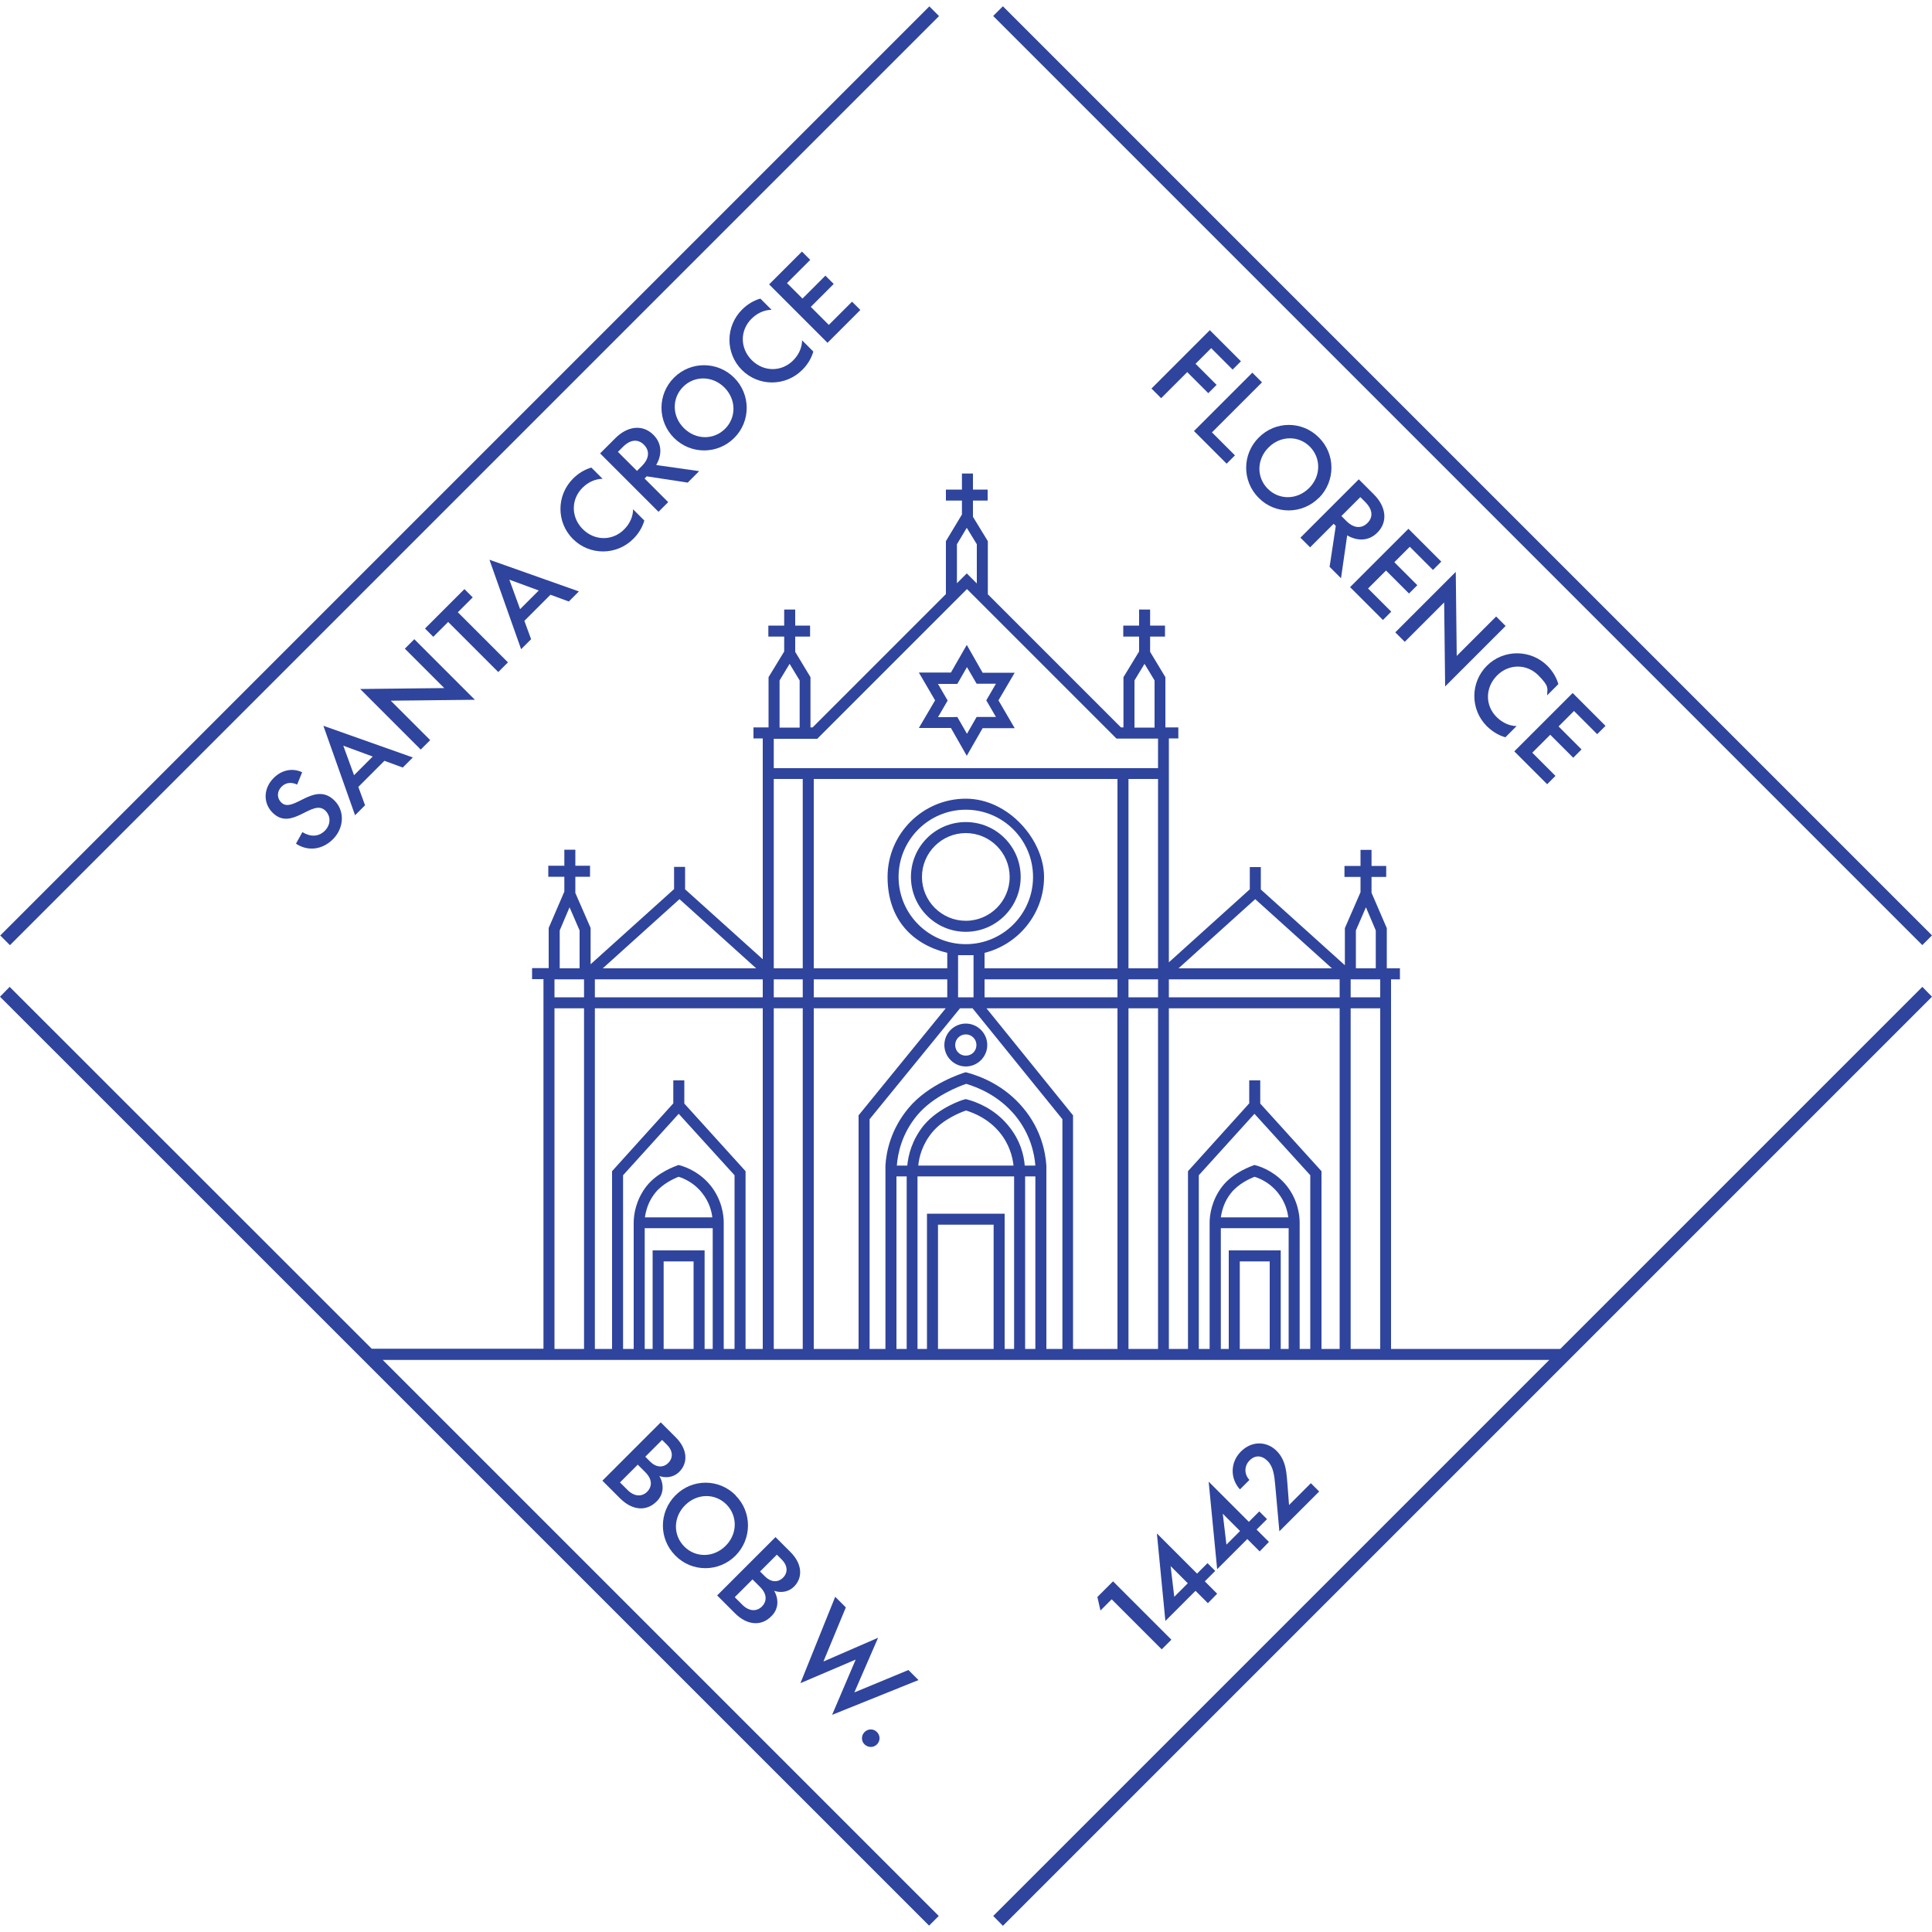 <?xml version="1.0" encoding="UTF-8"?>
<svg id="Layer_1" xmlns="http://www.w3.org/2000/svg" version="1.1" viewBox="0 0 1000 1000">
  <!-- Generator: Adobe Illustrator 30.0.0, SVG Export Plug-In . SVG Version: 2.1.1 Build 123)  -->
  <path d="M528.3,453.9c0-15.7-12.7-28.4-28.4-28.4s-28.4,12.7-28.4,28.4,12.8,28.4,28.4,28.4,28.4-12.7,28.4-28.4ZM477.2,453.9c0-12.5,10.2-22.7,22.7-22.7s22.7,10.2,22.7,22.7-10.2,22.7-22.7,22.7-22.7-10.2-22.7-22.7Z" fill="#2f449c"/>
  <path d="M488.8,540.9c0,6.1,5,11.1,11.1,11.1s11.1-5,11.1-11.1-5-11.1-11.1-11.1-11.1,5-11.1,11.1ZM505.4,540.9c0,3.1-2.4,5.5-5.5,5.5s-5.5-2.4-5.5-5.5,2.5-5.5,5.5-5.5,5.5,2.4,5.5,5.5Z" fill="#2f449c"/>
  <path d="M508.6,348.2l-8.2-14.4-8.2,14.3h-16.6l8.4,14.4-8.4,14.3h16.6l8.2,14.4,8.2-14.3h16.6l-8.4-14.4,8.4-14.3h-16.6ZM515.5,371.1h-10l-5,8.7-5-8.7c0,.1-10,.1-10,.1l5-8.6-5-8.6h10l5-8.7,5,8.6h10l-5,8.6,5,8.6Z" fill="#2f449c"/>
  <polygon points="638 191.3 642.3 187 626.2 170.9 596 201.1 601 206.1 614.5 192.6 625.4 203.5 629.7 199.2 618.8 188.3 626.9 180.2 638 191.3" fill="#2f449c"/>
  <polygon points="648.2 192.9 618 223.1 634.9 240 639.2 235.7 627.3 223.8 653.2 197.9 648.2 192.9" fill="#2f449c"/>
  <path d="M682.6,257.7h.1c8.6-8.7,8.6-22.6,0-31.2-8.7-8.8-22.6-8.7-31.2,0-8.6,8.6-8.7,22.5,0,31.2,8.6,8.7,22.5,8.6,31.1,0h0ZM656.6,231.6c6.2-6.2,15.5-6.3,21.4-.4,5.8,5.9,5.8,15.2-.4,21.4-6.2,6.2-15.5,6.3-21.4.4s-5.8-15.2.4-21.4Z" fill="#2f449c"/>
  <path d="M694.1,299.3h0l3.2-22.2c5.3,3.1,11.2,3,15.6-1.4,5.7-5.7,4.4-13.6-1.7-19.7l-7.9-7.9-30.2,30.2,5,5,12.2-12.2,1.1,1.1-3.2,21.2,5.9,5.9h0ZM704.1,257.3l2.7,2.7c3.2,3.2,4.4,7.3,1,10.7s-7.6,2.3-10.8-.9l-2.7-2.7,9.8-9.8v-0Z" fill="#2f449c"/>
  <polygon points="729.3 307.2 733.6 302.9 721.7 291 729.7 283 741.7 295 746 290.7 729 273.7 698.8 303.9 715.8 320.9 720.1 316.6 708.1 304.6 717.4 295.3 729.3 307.2" fill="#2f449c"/>
  <polygon points="747.5 311.8 748 355.3 779.3 324 774.4 319.1 754 339.5 753.5 296 722.2 327.3 727.1 332.2 747.5 311.8" fill="#2f449c"/>
  <path d="M779.1,381.6h.1l5.8-5.8c-3.6,0-7.4-1.7-10.4-4.7-6-6-5.9-15.2.2-21.4,6.1-6.2,15.4-6.2,21.4-.2s4.6,6.8,4.6,10.4l5.8-5.8c-1-3.5-3-6.8-5.7-9.5-8.7-8.6-22.7-8.6-31.3,0s-8.7,22.6,0,31.3c2.8,2.7,6,4.7,9.5,5.7h0Z" fill="#2f449c"/>
  <polygon points="826.7 380 831 375.7 814 358.7 783.8 388.9 800.8 405.9 805.1 401.6 793.1 389.6 802.4 380.3 814.3 392.2 818.6 387.9 806.7 376 814.7 368 826.7 380" fill="#2f449c"/>
  <path d="M351.6,761.8c4.7-4.7,4.2-11.8-1.8-17.8l-7.8-7.8-30.2,30.2,9.1,9.1c6.5,6.5,13.8,6.8,18.9,1.7,3.7-3.5,4.1-8.7,1.5-13.2,2.9,1,7.1,1,10.3-2.2ZM334.9,772.2h0c-2.8,2.7-6.7,2.4-10.1-1l-3.9-3.9,9.2-9.2,4,4c3.4,3.4,3.7,7.2.8,10.1v0ZM336.6,756.6l-2.6-2.6,8.7-8.7,2.6,2.6c2.8,2.8,3.4,6.5.6,9.3s-6.5,2.2-9.3-.6h-0Z" fill="#2f449c"/>
  <path d="M380.7,805.2h0c8.6-8.7,8.6-22.6,0-31.2h.1c-8.7-8.8-22.6-8.7-31.2,0s-8.7,22.5,0,31.2c8.6,8.7,22.5,8.6,31.1,0ZM354.6,779.1c6.2-6.2,15.5-6.3,21.4-.4,5.8,5.9,5.8,15.2-.4,21.4-6.2,6.2-15.5,6.3-21.4.4-5.9-5.9-5.8-15.2.4-21.4Z" fill="#2f449c"/>
  <path d="M411,821.2c4.7-4.7,4.2-11.8-1.8-17.8l-7.8-7.8-30.2,30.2,9.1,9.1c6.5,6.6,13.9,6.8,18.9,1.7,3.7-3.5,4.1-8.7,1.5-13.2,2.9,1,7.1,1,10.3-2.2ZM394.3,831.6h0c-2.8,2.7-6.7,2.4-10.1-1l-3.9-3.9,9.2-9.2,4,4c3.4,3.4,3.7,7.2.8,10.1v0ZM396,816h0l-2.6-2.6,8.7-8.7,2.6,2.6c2.8,2.8,3.4,6.5.6,9.3s-6.5,2.2-9.3-.6h-0Z" fill="#2f449c"/>
  <polygon points="470.2 864.4 442.2 876 454.5 847.7 426.2 860 437.8 832 432.3 826.5 414.3 871.2 442.9 859 430.7 887.6 475.4 869.6 470.2 864.4" fill="#2f449c"/>
  <path d="M447.5,896.5c-1.8,1.8-1.8,4.7,0,6.4s4.6,1.8,6.4,0,1.8-4.6,0-6.4c-1.7-1.8-4.6-1.8-6.4,0Z" fill="#2f449c"/>
  <polygon points="568 826.6 569.6 833.6 575.4 827.8 601.3 853.7 606.3 848.7 576.1 818.5 568 826.6" fill="#2f449c"/>
  <path d="M619.6,814.5l-20.8-20.8,4.4,45.3,15.6-15.6,6.4,6.4,4.8-4.9-6.4-6.4,5.4-5.4-4-4-5.4,5.4ZM607.8,826.5l-1.9-15.9,8.9,8.9-7,7Z" fill="#2f449c"/>
  <path d="M630,812.2l15.6-15.6,6.4,6.4,4.8-4.9-6.4-6.4,5.4-5.4-4-4-5.4,5.4-20.8-20.8,4.4,45.3ZM641.8,792.5h0l-7,7-1.9-16,9,9h-.1Z" fill="#2f449c"/>
  <path d="M656.1,756.2c3,3,3.5,7.5,4,13l2.1,23.4,20.6-20.6-4.3-4.3-11.3,11.3-.8-10.6c-.5-5.1-.4-12.2-5.6-17.4s-13-5.3-18.6.4-5.4,14.1-.4,19.5l4.9-4.9c-2.6-2.7-2.9-7,0-10s6.4-2.8,9.4.2l-0-0Z" fill="#2f449c"/>
  <rect x="753.49" y="-93.84" width="7.1" height="680.1" transform="translate(47.635 607.421) rotate(-45)" fill="#2f449c"/>
  <rect x="-96.963" y="242.713" width="680.1" height="7.1" transform="translate(-102.935 244.017) rotate(-45)" fill="#2f449c"/>
  <path d="M807.6,698.2h-87.6v-191.3h4.6v-5.7h-6.8v-20.8l-7.9-18.3v-8.2h7.6v-5.7h-7.6v-8.3h-5.7v8.3h-8.3v5.7h8.3v7.9l-8.1,18.6v19.2l-43.5-39.2v-11.6h-5.7v11.5l-41.9,37.8v-115.9h4.9v-5.7h-6.7v-26l-7.9-13.1v-7.9h7.7v-5.7h-7.7v-8.3h-5.7v8.3h-8.2v5.7h8.2v7.7l-8.1,13.3v26h-1.3l-68.9-68.9v-27.5l-7.7-12.6v-8.4h7.6v-5.7h-7.6v-8.3h-5.7v8.3h-8.3v5.7h8.3v7.2l-8.3,13.8v27.4l-69,69h-1.1v-26l-7.9-13.1v-7.9h7.7v-5.7h-7.7v-8.3h-5.7v8.3h-8.2v5.7h8.2v7.7l-8.1,13.3v26h-7.8v5.7h4.8v114.3l-40.2-36.2v-11.6h-5.7v11.5l-43.2,38.9v-18.8l-7.9-18.1v-8.4h7.6v-5.7h-7.6v-8.3h-5.7v8.3h-8.3v5.7h8.3v7.7l-8.1,18.8v20.8h-8.6v5.7h5.9v191.3h-88.9L5,510.8l-5,5.1,480.9,480.8,5-5-287.8-287.8h603.8l-287.8,287.8,5,5.1,480.9-480.9-5-5.1-187.4,187.4v0ZM294.8,469.6l5.2,12v19.6h-10.3v-19.6h0l5.1-12h-0ZM302.3,698.2h-15.3v-176.3h15.3v176.3ZM302.3,516.2h-15.3v-9.3h15.3v9.3ZM351.7,465.4l39.7,35.8h-79.4l39.7-35.8h-0ZM359,698.2h-15.5v-45.3h15.5v45.3ZM368.9,698.2h-4.2v-51h-26.9v51h-4.1v-62.5h35.2v62.5ZM333.8,630.1c.5-3.4,1.7-8.1,5.2-12.5,3.8-4.9,10.1-7.7,12.3-8.5,3.1,1,8.2,3.3,12.2,8.5,3.5,4.4,4.8,9.1,5.2,12.5h-34.9ZM380.2,698.2h-5.6v-65.5c0-3.9-1-11.6-6.6-18.8-5.5-6.9-12.4-9.7-16-10.7l-.8-.2-.8.3c-.4.2-10,3.3-15.8,10.7-5.6,7.2-6.6,14.9-6.6,18.8v65.4h-5.5v-89.9l28.8-31.8,28.9,31.8v89.9ZM394.8,698.2h-8.9v-92l-31.7-35v-12h-5.7v11.9l-31.7,35.1v92h-8.9v-176.3h86.9v176.3h0ZM394.8,516.2h-86.9v-9.3h86.9v9.3ZM587.2,352.2l5.2-8.6,5.2,8.6v24.4h-10.4v-24.4ZM495.3,281.7l5.1-8.5,5.2,8.5v20.3l-5.2-5.2-5.1,5.1v-20.2 0ZM408.7,343.6l5.2,8.6v24.4h-10.4v-24.4h0l5.2-8.6h-0ZM400.5,382.4h22.5l77.5-77.5,76.6,76.6.8.8h21.5v15.3h-198.9v-15.2l0.0 0ZM421.2,506.9h69.1v9.3h-69.1v-9.3h0v-0ZM415.5,698.2h-15v-176.3h15v176.3ZM415.5,516.2h-15v-9.3h15v9.3ZM415.5,501.2h-15v-98h15v98ZM444.4,698.2h-23.2v-176.3h68.3l-45.1,55.4v120.9-0ZM469.3,698.2h-5.3v-89.3h5.3v89.3ZM514.3,698.2h-28.8v-64.3h28.8v64.3ZM524.9,698.2h-4.9v-70h-40.2v70h-4.9v-89.3h50v89.3ZM475.3,603.3c.4-4.5,2.1-11,7.2-17.2,5.6-6.8,14.8-10.4,17.5-11.3,4.3,1.3,11.6,4.3,17.4,11.3,5.1,6.2,6.7,12.7,7.2,17.2h-49.3ZM535.9,698.2h-5.3v-89.3h5.3v89.3ZM530.4,603.3h0c-.4-5.3-2.3-13.3-8.6-20.8-7.2-8.7-16.3-12.1-21.1-13.4l-.8-.2-.8.2c-.5,0-13.2,4.1-20.9,13.3-6.2,7.6-8.1,15.6-8.6,20.9h-5.4c.5-6.5,2.6-16.5,10.5-26,8.3-10,22.1-15.2,25.4-16.3,6.1,1.8,16.8,6.1,25.3,16.3,7.8,9.5,10,19.5,10.5,26h-5.5ZM549.9,698.2h-8.3v-94.9c-.5-7.2-2.8-18.8-11.9-29.7-9.8-11.9-22.4-16.6-29-18.4l-.8-.2-.8.2c-.8.3-18.4,5.7-28.9,18.4-9.1,10.9-11.5,22.5-11.9,29.7v94.9h-8.2v-118.9l46.8-57.4h6.5l46.5,57.4v118.9ZM495.9,494.4h8v21.8h-8v-21.8ZM465.1,453.9c0-19.2,15.6-34.8,34.8-34.8s34.8,15.6,34.8,34.8-15.6,34.8-34.8,34.8-34.8-15.6-34.8-34.8h-0ZM578.4,698.2h-23v-120.9l-44.8-55.4h67.8v176.3ZM578.4,516.2h-68.8v-9.3h68.8v9.3ZM578.4,501.2h-68.8v-8c17.6-4.4,30.8-20.4,30.8-39.3s-18.2-40.5-40.5-40.5-40.5,18.2-40.5,40.5,13.2,35,30.9,39.3v8h-69.1v-98h157.2v98ZM599.4,698.2h-15.3v-176.3h15.3v176.3ZM599.4,516.2h-15.3v-9.3h15.3v9.3ZM599.4,501.2h-15.3v-98h15.3v98ZM649.7,465.4l39.7,35.8h-79.4l39.7-35.8ZM657.2,698.2h-15.5v-45.3h15.5v45.3ZM667,698.2h-4.1v-51h-26.9v51h-4.1v-62.5h35.1v62.5ZM631.9,630.1c.5-3.4,1.7-8.1,5.2-12.5,3.8-4.9,10.1-7.7,12.3-8.5,3.1,1,8.2,3.3,12.2,8.5,3.5,4.4,4.8,9.1,5.2,12.5h-34.9ZM678.2,698.2h-5.5v-65.5c0-3.9-1-11.6-6.6-18.8-5.5-6.9-12.4-9.7-16-10.7l-.8-.2-.8.3c-.4.2-10,3.3-15.8,10.7-5.6,7.2-6.6,14.9-6.6,18.8v65.4h-5.6v-89.9l28.8-31.8,28.9,31.8v89.9h-0ZM693.4,698.2h-9.4v-92l-31.7-35v-12h-5.7v11.9l-31.7,35.1v92h-9.9v-176.3h88.4v176.3h0ZM693.4,516.2h-88.4v-9.3h88.4v9.3ZM701.8,481.6l5.2-12,5.1,12v19.6h-10.3v-19.6ZM714.4,698.2h-15.3v-176.3h15.3v176.3ZM714.4,516.2h-15.3v-9.3h15.3v9.3Z" fill="#2f449c"/>
  <g>
    <path d="M172.312,434.395c-5.491,5.491-13.026,6.374-19.119,2.285l3.326-5.974c4.169,2.566,8.419,2.486,11.625-.721,2.886-2.886,3.366-7.296.32-10.342-6.654-6.654-17.356,11.022-27.417.962-4.85-4.85-4.851-12.466.601-17.918,4.409-4.409,10.021-5.21,14.751-2.966l-2.605,6.374c-2.726-1.283-5.691-1.283-8.057,1.082-2.365,2.364-2.605,5.731-.16,8.177,6.053,6.053,17.115-11.424,27.577-.962,5.372,5.372,4.97,14.189-.842,20.002Z" fill="#2f449c"/>
    <path d="M198.97,393.788l-13.509,13.508,3.488,9.5-5.17,5.171-16.395-46.297,46.297,16.395-5.211,5.211-9.501-3.487ZM183.258,401.244l9.66-9.66-15.232-5.612,5.572,15.272Z" fill="#2f449c"/>
    <path d="M229.958,356.146l-20.403-20.402,4.891-4.891,31.346,31.346-43.531.48,20.402,20.403-4.89,4.89-31.346-31.346,43.531-.48Z" fill="#2f449c"/>
    <path d="M236.977,316.901l25.934,25.934-5.01,5.011-25.935-25.934-7.696,7.695-4.289-4.289,20.402-20.402,4.289,4.289-7.695,7.696Z" fill="#2f449c"/>
    <path d="M284.918,307.84l-13.508,13.508,3.487,9.501-5.171,5.17-16.395-46.297,46.297,16.395-5.211,5.211-9.5-3.487ZM269.205,315.296l9.66-9.66-15.232-5.612,5.572,15.272Z" fill="#2f449c"/>
    <path d="M323.042,274.046c3.046-3.047,4.61-6.774,4.649-10.422l5.812,5.812c-1.002,3.488-2.967,6.734-5.692,9.46-8.698,8.698-22.647,8.697-31.266.079-8.618-8.617-8.618-22.566.081-31.265,2.725-2.726,5.973-4.689,9.459-5.691l5.812,5.812c-3.647.04-7.375,1.604-10.422,4.649-6.012,6.013-5.973,15.271.16,21.404s15.393,6.173,21.405.161Z" fill="#2f449c"/>
    <path d="M345.852,259.893l-5.01,5.011-30.223-30.224,7.896-7.896c6.132-6.133,13.988-7.415,19.721-1.684,4.408,4.409,4.529,10.302,1.402,15.593l22.246,3.167-5.932,5.933-21.204-3.247-1.122,1.122,12.225,12.226ZM329.698,243.739l2.727-2.726c3.206-3.207,4.289-7.415.881-10.822-3.447-3.447-7.535-2.244-10.741.962l-2.726,2.727,9.859,9.859Z" fill="#2f449c"/>
    <path d="M348.861,195.476c8.618-8.618,22.526-8.578,31.145.039,8.618,8.618,8.659,22.527.04,31.146-8.658,8.658-22.566,8.618-31.185,0s-8.658-22.527,0-31.185ZM353.591,200.207c-5.892,5.892-5.812,15.19.36,21.363,6.174,6.174,15.473,6.254,21.365.361,5.852-5.853,5.812-15.191-.361-21.365-6.173-6.172-15.512-6.212-21.364-.359Z" fill="#2f449c"/>
    <path d="M410.514,186.574c3.046-3.046,4.609-6.773,4.649-10.421l5.812,5.812c-1.002,3.487-2.967,6.733-5.691,9.459-8.699,8.698-22.648,8.698-31.266.08-8.618-8.617-8.618-22.566.08-31.265,2.726-2.726,5.973-4.689,9.459-5.692l5.812,5.812c-3.646.04-7.375,1.604-10.421,4.65-6.013,6.013-5.974,15.271.159,21.403,6.133,6.133,15.393,6.174,21.406.161Z" fill="#2f449c"/>
    <path d="M398.09,147.21l16.995-16.996,4.289,4.289-12.024,12.025,8.016,8.017,11.865-11.865,4.289,4.289-11.865,11.865,9.34,9.34,12.025-12.025,4.289,4.289-16.996,16.995-30.223-30.223Z" fill="#2f449c"/>
  </g>
</svg>